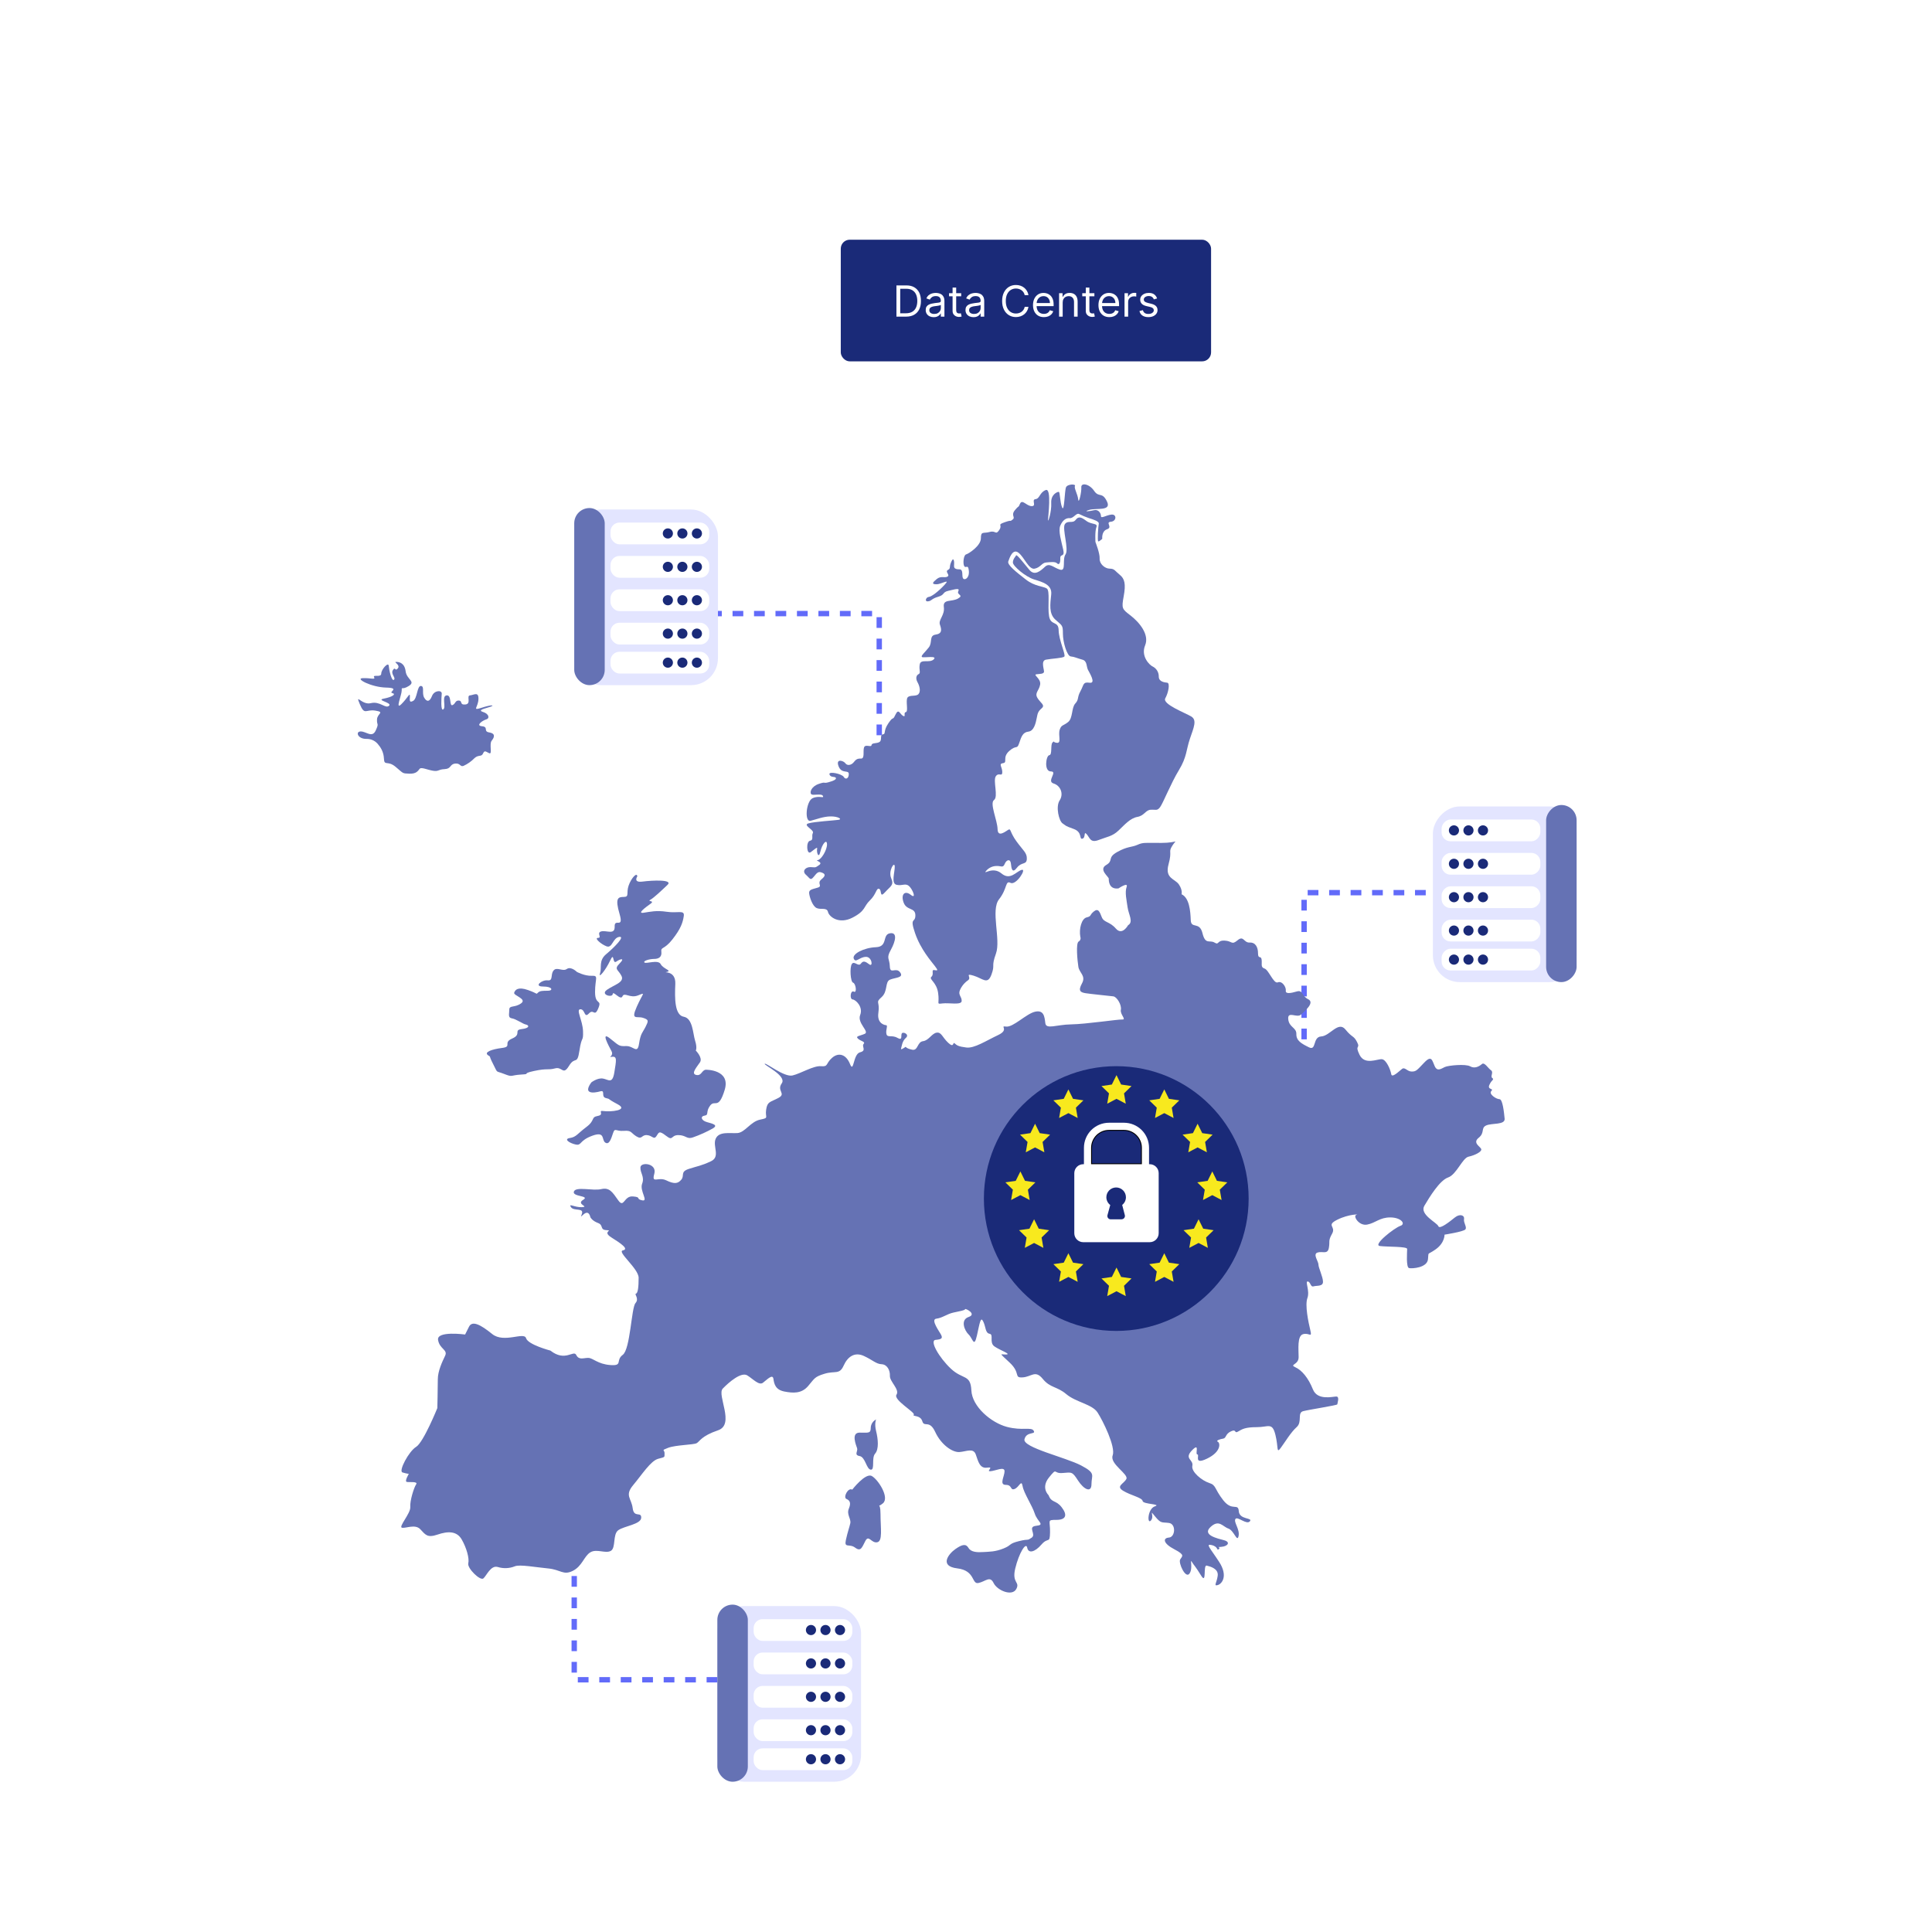 <svg width="1080" height="1080" viewBox="0 0 1080 1080" fill="none" xmlns="http://www.w3.org/2000/svg">
<rect width="1080" height="1080" fill="white"/>
<path d="M397.5 343H491.5V423.5" stroke="#626BF9" stroke-width="3" stroke-dasharray="6 6"/>
<path d="M729 593V499H809.5" stroke="#626BF9" stroke-width="3" stroke-dasharray="6 6"/>
<path d="M321 845V939H401.5" stroke="#626BF9" stroke-width="3" stroke-dasharray="6 6"/>
<path d="M612.36 303C612.36 303 611.99 297 612.9 294.65C613.81 292.3 610.18 293.37 607.27 291.19C604.36 289.01 602.91 288.47 601.27 290.65C599.63 292.83 596.91 290.65 595.27 293.01C593.63 295.37 597.63 307.01 595.64 309.9C593.65 312.79 596.18 319.53 592.55 318.44C588.92 317.35 586.74 314.44 584.19 316.8C581.64 319.16 578.38 322.07 575.48 318.62C572.58 315.17 568.39 309.72 568.03 310.45C567.67 311.18 566.21 312.45 566.21 314.45C566.21 316.45 573.3 322.45 578.02 323.9C582.74 325.35 588.19 326.8 587.64 332.25C587.09 337.7 586.2 343 590 346.42C593.8 349.84 594.17 349.32 594.17 354.23C594.17 359.14 596.53 366.76 598.53 366.94C600.53 367.12 602.35 368.03 605.07 368.76C607.79 369.49 607.25 372.57 608.16 374.39C609.07 376.21 612.88 382.2 609.07 381.65C605.26 381.1 605.98 382.74 603.98 386.38C601.98 390.02 603.25 390.92 601.08 393.28C598.91 395.64 599.8 401.45 597.08 403.63C594.36 405.81 593.27 405.08 592.36 407.99C591.45 410.9 593.45 415.44 590.9 415.25C588.35 415.06 589.63 413.8 588.36 415.07C587.09 416.34 588.36 421.97 586.55 422.16C584.74 422.35 583.46 431.24 587.45 431.24C591.44 431.24 584.91 436.69 588.91 437.96C589.849 438.234 590.71 438.725 591.424 439.394C592.139 440.062 592.686 440.889 593.021 441.808C593.357 442.727 593.472 443.711 593.357 444.683C593.243 445.654 592.901 446.585 592.36 447.4C590 451 592 459 594 460.3C596 461.6 595.09 461.57 600.18 463.38C605.27 465.19 603.08 469.38 605.08 468.83C607.08 468.28 605.63 464.29 607.44 466.29C609.25 468.29 609.44 471.38 614.16 469.56C618.88 467.74 621.79 467.56 625.24 464.29C628.69 461.02 631.78 457.39 635.78 456.66C639.78 455.93 640.32 452.85 643.22 452.66C646.12 452.47 646.85 453.39 648.49 451.21C650.13 449.03 654.49 437.95 659.02 430.5C663.55 423.05 663.02 419.24 665.2 412.88C667.38 406.52 669.2 402.53 665.93 400.53C662.66 398.53 649.58 393.63 651.4 390.36C653.22 387.09 654.12 381.83 652.49 381.64C650.86 381.45 647.76 381.1 647.76 378.19C647.78 377.021 647.466 375.87 646.855 374.873C646.244 373.876 645.361 373.073 644.31 372.56C642.68 371.84 637.59 366.93 640.13 360.76C642.67 354.59 636.68 347.68 631.96 344.05C627.24 340.42 626.88 340.23 628.15 333.33C629.42 326.43 628.69 323.52 625.97 321.33C623.25 319.14 623.06 317.88 620.34 317.88C617.62 317.88 614.53 315.16 614.71 312.25C614.89 309.34 612.36 303 612.36 303Z" fill="#6572B4"/>
<path d="M660.49 499.89C660.49 499.89 661.21 497.71 659.03 494.44C656.85 491.17 651.03 491.17 653.22 483.18C655.41 475.19 652.86 476.64 655.4 472.65C657.94 468.66 658.67 471.19 649.23 471.19C639.79 471.19 639.05 470.83 635.79 472.28C632.53 473.73 630.34 473.01 624.52 476.28C618.7 479.55 622.71 481 618.35 483.55C613.99 486.1 619.8 490.08 619.8 491.17C619.8 492.26 619.8 497.35 625.25 496.62C625.25 496.62 630.88 492.81 629.79 495.81C628.7 498.81 629.79 503.3 630.34 507.25C630.89 511.2 633.74 515.42 630.61 517.19C630.61 517.19 627.34 523.19 623.8 519.1C620.26 515.01 617.12 515.83 615.9 512.7C614.68 509.57 613.9 507.52 611.4 509.56C608.9 511.6 610.31 512.15 607.45 512.83C604.59 513.51 603.09 519.23 603.91 523.73C604.095 524.203 604.101 524.728 603.926 525.205C603.751 525.682 603.407 526.079 602.96 526.32C601.32 527.27 602.28 537.08 602.82 540.48C603.36 543.88 607.18 545.48 604.82 549.75C602.46 554.02 604.14 554.75 606.82 555.2C609.5 555.65 620.3 556.7 622.35 556.97C624.4 557.24 627.11 561.87 626.57 564.46C626.03 567.05 629.84 570.04 627.39 569.91C624.94 569.78 607.09 572.5 598.78 572.63C590.47 572.76 584.78 575.63 584.34 571.95C583.9 568.27 583.52 564.46 578.62 565.55C573.72 566.64 566.36 574.4 562.41 573.86C558.46 573.32 564.59 575.49 557.91 578.63C551.23 581.77 544.7 586.12 540.21 585.57C535.72 585.02 534.89 584.35 533.67 583.26C532.45 582.17 533.53 586.12 530.13 582.99C526.73 579.86 526.31 576.86 523.59 577.26C520.87 577.66 519.23 581.62 515.96 582.03C512.69 582.44 513.23 587.48 509.96 586.8C506.69 586.12 506.28 585.16 506.28 585.16C506.28 585.16 503.28 587.34 503.69 586.16C504.1 584.98 504.23 582.07 506.41 580.16C508.59 578.25 504.78 576.49 504.1 577.71C503.42 578.93 504.78 581.94 501.65 580.16C498.52 578.38 496.06 580.3 495.52 577.99C494.98 575.68 496.61 573.08 495.24 573.08C495.24 573.08 490.07 572.67 491.02 566.13C491.97 559.59 489.11 560.69 492.79 557.42C496.47 554.15 494.56 548.83 497.56 547.61C500.56 546.39 505.46 546.61 503.14 543.52C500.82 540.43 497.56 544.88 497.42 540.25C497.28 535.62 495.24 535.89 497.97 530.99C500.7 526.09 501.78 520.91 497.42 521.73C493.06 522.55 496.47 529.22 489.66 529.49C482.85 529.76 476.17 533.31 477.26 535.89C478.35 538.47 480.12 535.21 483.8 534.89C487.48 534.57 488.16 540.75 485.98 539.11C483.8 537.47 482.58 536.8 481.21 538.7C479.84 540.6 477.54 536.93 476.21 538.84C474.88 540.75 475.4 548.92 476.89 549.33C478.38 549.74 479.21 555.33 477.3 554.33C475.39 553.33 474.85 558.55 476.62 558.69C478.39 558.83 482.62 562.91 480.84 567.41C479.06 571.91 486.16 576.67 483.43 577.9C480.7 579.13 477.98 579.12 479.62 580.62C481.26 582.12 483.98 582.25 482.75 583.62C481.52 584.99 484.66 587.29 480.75 588.25C476.84 589.21 477.34 600.25 475.16 594.79C472.98 589.33 468.76 588.11 465.08 591.38C461.4 594.65 463.18 596.38 458.95 596.01C454.72 595.64 447.65 600.1 443.02 601.19C438.39 602.28 428.17 593.97 427.49 594.65C426.81 595.33 440 601.37 437 605.6C434 609.83 439.73 611.32 435.1 613.77C430.47 616.22 428.97 615.68 428.28 620.31C427.59 624.94 430.19 624.8 424.88 625.89C419.57 626.98 416.43 633.11 412.21 633.39C407.99 633.67 401.99 632.3 400.09 636.52C398.19 640.74 402.95 646.6 397.36 649.19C391.77 651.78 390.14 651.78 385.1 653.41C380.06 655.04 382.79 657.09 380.88 659.41C378.97 661.73 376.93 662 372.43 659.82C367.93 657.64 364.12 662 365.76 656.14C367.4 650.28 358.13 649.33 358 652.6C357.87 655.87 360.45 657.78 358.95 661.73C357.45 665.68 362.76 671.81 358.95 670.99C355.14 670.17 358.81 669.22 353.77 668.81C348.73 668.4 348.87 675.62 345.6 670.99C342.33 666.36 340.7 663.64 336.06 664.73C331.42 665.82 321.9 663.09 320.81 666.09C319.72 669.09 330.07 668.27 325.98 670.72C321.89 673.17 329.53 674.53 325.44 674.81C321.35 675.09 317.54 672.35 319.17 674.81C320.8 677.27 326.8 674.81 325.17 678.89C323.54 682.97 328.44 673.72 330.07 680.53C330.07 680.53 331.02 682.44 334.29 683.66C337.56 684.88 335.11 687.48 339.06 687.66C343.01 687.84 336.34 688.34 341.79 691.75C347.24 695.16 351.73 698.29 348.19 698.97C344.65 699.65 357 709.12 357 714.3C357 719.48 356.59 722.88 355.5 723.15C354.41 723.42 357.5 725.88 355.22 728.47C352.94 731.06 352.36 754.21 348.14 757.35C343.92 760.49 348.41 763.61 341.19 763.07C333.97 762.53 331.52 759.07 328.8 759.07C326.08 759.07 323.62 760.43 322.12 757.43C320.62 754.43 315.99 761.52 307.68 754.98C307.68 754.98 295.15 751.71 294.06 748.03C292.97 744.35 281.67 751.03 275.13 745.72C268.59 740.41 263.96 738.09 262.19 741.63L260 746C260 746 244.06 743.82 244.88 749C245.7 754.18 250.46 754.45 248.83 757.85C247.2 761.25 244.74 766.43 244.74 771.06C244.74 775.69 244.47 787.14 244.47 787.14C244.47 787.14 236.7 806.34 232.62 808.8C228.54 811.26 222.62 822.42 224.99 823.1C226.147 823.464 227.331 823.738 228.53 823.92C228.53 823.92 225.94 828.14 227.44 828.41C228.94 828.68 233.84 828 232.62 829.77C231.4 831.54 229.08 838.9 229.35 842.44C229.62 845.98 222.54 853.61 224.72 854.02C226.9 854.43 232.07 851.84 234.93 854.84C237.79 857.84 238.75 859.84 244.6 857.84C250.45 855.84 255.37 855.84 258.09 860.56C260.81 865.28 262.45 871.18 261.77 873.91C261.09 876.64 268.44 883.85 270.21 882.35C271.98 880.85 274.3 874.86 278.21 875.95C281.383 876.94 284.802 876.795 287.88 875.54C290.61 874.45 299.32 876.09 306.41 876.77C313.5 877.45 314.85 880.77 320.17 878.13C325.49 875.49 326.43 869.96 329.97 867.78C333.51 865.6 338.42 868.6 341.42 866.96C344.42 865.32 342.37 857.7 345.64 855.38C348.91 853.06 358.31 852.11 358.44 848.44C358.57 844.77 354.36 848.71 353.68 843.12C353 837.53 349.04 836.04 353.95 830.18C358.86 824.32 363.76 816.56 367.95 815.47C372.14 814.38 371.35 814.65 371.49 812.47C371.63 810.29 369.18 810.98 373.49 809.34C377.8 807.7 387.66 807.71 389.43 806.75C391.2 805.79 391.88 802.8 401.43 799.53C410.98 796.26 400.61 779.78 404.02 776.24C407.43 772.7 414.37 766.7 417.78 768.88C421.19 771.06 424.31 774.61 426.49 772.97C428.67 771.33 431.94 767.79 432.35 770.79C432.76 773.79 433.58 776.92 438.48 777.87C443.38 778.82 448.02 779.1 451.69 774.87C455.36 770.64 455.1 769.69 460.96 767.92C466.82 766.15 469.27 768.6 471.58 763.43C473.89 758.26 477.85 755.66 482.89 757.98C487.93 760.3 489.7 762.47 492.83 762.61C495.96 762.75 497.6 766.01 497.46 769.15C497.32 772.29 503.05 776.77 501.14 779.64C499.23 782.51 511.77 789.58 510.81 790.81C509.85 792.04 514.49 790.81 515.58 794.48C516.67 798.15 519.53 793.39 522.8 800.48C526.07 807.57 532.4 812 536.35 811.7C540.3 811.4 544.11 809.25 545.47 813.06C546.83 816.87 547.65 821.06 551.87 820.42C556.09 819.78 550.87 822.59 553.65 822.42C556.43 822.25 561.55 819.56 561.55 822.42C561.55 825.28 558.41 830.05 562.23 830.05C566.05 830.05 564.54 833.32 567.13 832.36C569.72 831.4 570.95 826.78 571.63 830.73C572.31 834.68 576.94 841.49 578.44 846.12C579.94 850.75 584.44 852.39 579.25 852.93C574.06 853.47 579.53 857.7 576.67 859.61C573.81 861.52 575.58 860.01 569.58 861.51C563.58 863.01 565.77 863.69 561 865.6C556.23 867.51 553.24 867.37 549.83 867.6C546.42 867.83 542.83 867.74 541.39 865.29C539.95 862.84 537.84 863.29 534.03 865.97C530.22 868.65 524.9 875.5 535.12 876.73C545.34 877.96 543.02 885.73 546.97 884.9C550.92 884.07 553.37 880.68 555.42 884.9C557.47 889.12 565.77 892.53 568.08 888.31C570.39 884.09 565.5 885.18 567.54 876.73C569.58 868.28 573.54 861.73 574.21 865.15C574.88 868.57 578.44 867.74 582.21 863.38C585.98 859.02 586.84 863.24 586.98 856.57C587.12 849.9 585.07 849.62 590.52 849.62C595.97 849.62 596.79 846.9 593.52 842.62C590.25 838.34 587.8 840.31 586.16 835.81C586.16 835.81 581.67 831.73 586.43 825.87C591.19 820.01 588.61 823.87 593.93 823.42C599.25 822.97 599.38 822.6 602.64 827.64C605.9 832.68 610.14 834.72 610.14 829.64C610.14 824.56 612.86 823.64 604.28 819.16C595.7 814.68 571.59 809.16 572.68 804.58C573.77 800 579.21 802.13 577.85 799.81C576.49 797.49 571.59 799.95 562.85 797.63C554.11 795.31 543.43 786.36 543 777.23C542.57 768.1 538.23 771.38 531.56 765.11C524.89 758.84 519.45 749.31 523 749C526.55 748.69 526.95 748 526.13 746.27C525.31 744.54 520 737.55 523.4 737.15C526.8 736.75 529.26 734.56 532.94 733.74C536.62 732.92 539.48 732.51 539.48 731.83C539.48 731.15 546.29 734.56 541.48 736.19C536.67 737.82 539.17 743.82 541.48 746C543.79 748.18 544.48 753.76 546.11 746.54C547.74 739.32 548.16 735.65 549.66 738.78C551.16 741.91 550.74 745.18 553.2 745.59C555.66 746 552.79 750.49 555.92 752.67C559.05 754.85 565.59 757.03 562.46 757.17C559.33 757.31 557.96 755.67 564.37 761.66C570.78 767.65 566.55 770.25 571.59 769.97C576.63 769.69 578.67 765.61 582.89 770.79C587.11 775.97 590.79 774.88 596.11 779.37C601.43 783.86 610.55 784.96 613.54 789.59C616.53 794.22 623.76 808.8 621.99 813.59C620.22 818.38 631.11 824.08 629.62 826.81C628.13 829.54 623.62 830.76 627.84 833.35C632.06 835.94 638.47 837.16 638.74 839.07C639.01 840.98 649.64 840.7 645.55 842.07C641.46 843.44 641.19 852.43 643.37 849.97C645.55 847.51 642.01 843.16 645.55 847.52C649.09 851.88 649.37 850.79 653.45 851.34C657.53 851.89 657 859.24 653.45 859.51C649.9 859.78 650.18 862.78 656.45 866.05C662.72 869.32 660.81 869.86 659.72 871.77C658.63 873.68 662.72 882.67 664.9 879.67C667.08 876.67 664.9 870.95 666.26 873.13C667.62 875.31 668.17 875.45 671.44 880.76C674.71 886.07 672.39 874.63 674.57 875.18C676.75 875.73 681.24 876.95 680.7 880.9C680.16 884.85 678.25 886.75 680.7 886.07C683.15 885.39 686.56 880.9 681.52 873.13C676.48 865.36 673.61 862.78 677.43 863.73C681.25 864.68 680.02 867.14 681.38 865.91C682.74 864.68 679.06 864.96 682.74 864.69C686.42 864.42 688 862 684.28 861C680.56 860 671.88 858.14 676.65 853.64C681.42 849.14 683.46 853.37 686.65 854.46C689.84 855.55 691.55 862.46 692.37 858.68C693.19 854.9 689.51 850.92 690.6 849.15C691.69 847.38 696.86 852.6 698.68 850.42C700.5 848.24 692.87 849.69 692.5 844.79C692.13 839.89 688.87 845.15 683.78 838.61C678.69 832.07 679.97 830.26 675.97 828.99C671.97 827.72 665.8 822.81 666.53 819.36C667.26 815.91 661.72 815.5 666.35 810.73C670.98 805.96 667.85 813.05 669.35 813.05C670.85 813.05 666.89 819.18 674.79 815.36C682.69 811.54 682.15 806.65 680.79 805.97C679.43 805.29 682.01 804.47 683.79 804.19C685.57 803.91 684.88 801.61 688.15 800.11C691.42 798.61 689.79 801.61 692.1 800.24C694.41 798.87 696.1 797.79 702.59 797.79C709.08 797.79 711.17 794.93 712.95 802.02C714.73 809.11 713.4 812.82 715.95 809.37C718.5 805.92 721.58 800.65 724.85 797.75C728.12 794.85 725.03 789.75 728.48 788.85C731.93 787.95 747.56 785.58 747.56 785.03C747.56 784.48 749.01 780.67 747.01 780.67C745.01 780.67 736.48 783.04 733.93 776.67C731.38 770.3 727.76 765.95 724.13 764.32C720.5 762.69 725.94 763.05 725.94 758.69C725.94 754.33 725.03 746.69 728.48 745.79C731.93 744.89 733.57 748.15 732.48 743.61C731.39 739.07 729.39 729.61 730.85 725.61C732.31 721.61 729.39 716.17 731.03 716.35C732.67 716.53 732.48 719.62 734.3 719.07C736.12 718.52 739.56 719.26 739.56 716.53C739.56 713.8 737.02 708.72 737.02 706.9C737.02 705.08 733.75 701.09 736.48 700.18C739.21 699.27 742.11 701.46 742.83 697.64C743.55 693.82 742.29 693.83 744.65 689.64C747.01 685.45 741.02 685.1 747.56 681.83C754.1 678.56 760.45 678.74 758.27 679.11C756.09 679.48 759.54 685.46 764.27 684.55C769 683.64 771.18 680.55 777.17 680.55C783.16 680.55 786.07 684.18 782.8 685.27C779.53 686.36 767.18 695.99 771.36 696.53C775.54 697.07 786.61 696.71 786.61 698.17C786.61 699.63 785.89 708.52 787.7 708.88C789.51 709.24 797.7 708.7 798.24 703.98C798.78 699.26 797.51 701.98 802.6 698.35C807.69 694.72 807.5 690.18 807.5 690.18C807.5 690.18 818.04 688.54 819.13 687.27C820.22 686 818.04 683.64 818.4 681.46C818.76 679.28 816.04 678.37 813.31 680.55C810.58 682.73 804.78 687.45 804.05 685.45C803.32 683.45 793.33 678.91 796.24 674.01C799.15 669.11 804.78 659.84 809.5 658.21C814.22 656.58 817.5 647.31 820.94 646.58C824.38 645.85 828.39 643.86 828.03 642.41C827.67 640.96 822.94 638.96 826.57 636.05C830.2 633.14 827.66 630.6 830.75 629.15C833.84 627.7 841.47 628.97 841.1 625.33C840.73 621.69 840.01 614.44 838.2 614.44C836.39 614.44 832.02 611.53 833.66 609.9C835.3 608.27 831.29 609.35 832.57 606.45C833.85 603.55 835.47 603.54 834.2 602.63C832.93 601.72 835.11 599.36 833.47 598.27C831.83 597.18 829.84 593.55 828.39 594.82C826.94 596.09 824.39 597.55 821.85 596.09C819.31 594.63 809.68 595.55 807.68 596.46C805.68 597.37 803.51 599.18 802.05 596.09C800.59 593 800.42 589.55 796.24 593.91C792.06 598.27 791.7 599 789.16 599C786.62 599 785.34 596.27 783.71 597.55C782.08 598.83 778.08 602.81 777.71 600.45C777.34 598.09 774.98 592.28 772.44 592.1C769.9 591.92 762.9 595.55 760 589.65C757.1 583.75 760.63 586.47 758.63 582.56C756.63 578.65 756.09 580.38 752.1 575.48C748.11 570.58 743.47 579.11 738.56 579.38C733.65 579.65 736.02 587.56 731.75 585.47C727.48 583.38 724.58 581.74 724.67 578.02C724.76 574.3 720.58 574.39 720.13 569.67C719.68 564.95 725.03 569.21 727.21 567.21C729.39 565.21 735.11 560.49 731.3 558.59C727.49 556.69 728.39 553.23 724.94 554.23C721.49 555.23 718.5 555.77 718.77 553.77C719.04 551.77 716.68 548.14 714.32 549.14C711.96 550.14 709.23 542.14 706.87 541.42C704.51 540.7 705.6 538.7 705.24 536.34C704.88 533.98 703.24 536.34 703.24 532.89C703.24 529.44 701.79 526.71 698.52 526.89C695.25 527.07 695.25 522.72 691.8 525.62C688.35 528.52 688.89 525.99 684.53 525.8C680.17 525.61 681.63 528.53 678.9 526.89C676.17 525.25 673.82 528.35 672.18 521.63C670.54 514.91 665.82 519.45 665.64 514.36C665.46 509.27 664.85 501.89 660.49 499.89Z" fill="#6572B4"/>
<path d="M616.17 301.19C616.17 301.19 615.63 296.93 618.89 295.84C622.15 294.75 617.71 291.93 620.98 291.66C624.25 291.39 624.34 287.3 621.26 287.66C618.18 288.02 615.44 290.11 615.44 288.48C615.44 286.85 613.99 284.57 611.54 285.21C609.09 285.85 605.09 286.21 608.91 285.03C612.73 283.85 621.53 285.94 618.8 280.31C616.07 274.68 614.35 278.4 611.63 274.4C608.91 270.4 604.27 269.68 604.46 272.4C604.65 275.12 603 282.11 602.73 279.21C602.46 276.31 600.28 272.85 600.91 271.67C601.54 270.49 596.74 270.49 595.91 272.4C595.08 274.31 595 286.65 593.73 283.66C592.46 280.67 592.64 274.94 591.82 274.94C591 274.94 587.37 276.39 587.64 281.2C587.91 286.01 585.83 292.37 585.83 290.74C585.83 289.11 588.01 272.58 584.56 273.94C581.11 275.3 581.29 278.75 578.84 279.03C576.39 279.31 579.65 282.93 576.75 282.93C573.85 282.93 571.48 278.84 570.21 281.57C568.94 284.3 570.21 281.84 567.48 285.02C564.75 288.2 567.94 289.02 566.03 290.47C564.12 291.92 566.3 290.29 561.67 291.92C557.04 293.55 560.67 293.19 558.58 296.28C556.49 299.37 556.77 296.37 553.23 297.37C549.69 298.37 548.32 296.73 548.32 300.91C548.32 305.09 541.51 309.54 540.06 309.91C538.61 310.28 538.15 315.18 539.06 316.54C539.97 317.9 541.24 315.09 541.6 319.17C541.96 323.25 539.15 324.62 538.33 323.26C537.51 321.9 538.7 318.26 536.33 318.26C533.96 318.26 533.15 317.62 533.33 315.99C533.51 314.36 533.24 310.81 531.79 313.99C530.34 317.17 531.69 317.62 529.88 318.62C528.07 319.62 531.33 321.43 529.61 322.34C527.89 323.25 526.06 321.71 523.61 323.71C521.16 325.71 520.71 326.61 523.52 326.61C526.33 326.61 531.6 323.07 527.97 326.97C524.34 330.87 520.62 333.6 519.16 333.69C517.7 333.78 516.62 336.42 518.8 336.15C520.98 335.88 520.43 334.78 524.43 333.6C528.43 332.42 526.52 331.06 530.24 330.24C533.96 329.42 536.69 328.43 535.69 330.52C534.69 332.61 539.05 332.6 535.51 334.6C531.97 336.6 526.97 334.69 527.61 339.32C528.25 343.95 524.43 346.41 525.43 349.22C526.43 352.03 526.7 354.22 522.98 354.76C519.26 355.3 521.34 359.12 519.25 361.85C517.16 364.58 514.44 366.75 515.44 367.3C516.44 367.85 524.25 366.3 521.98 368.57C519.71 370.84 514.8 368.2 514.17 371.29C513.54 374.38 514.89 376.19 513.53 376.83C512.17 377.47 511.72 379.28 512.9 381.37C514.08 383.46 514.8 386.46 513.44 388C512.08 389.54 508.36 388.27 507.27 390C506.18 391.73 507.9 397.81 506.36 398.08C504.82 398.35 506.63 401.17 504.81 400.17C502.99 399.17 502.36 395.72 500.55 399.53C498.74 403.34 499.73 399.72 496.64 404.26C493.55 408.8 495.37 410.26 493.55 410.52C491.73 410.78 493.19 413.61 491.74 414.7C490.29 415.79 487.38 415.06 487.2 416.52C487.02 417.98 483.75 415.79 483.02 417.79C482.29 419.79 483.56 424.14 481.29 424.05C479.02 423.96 478.39 424.69 477.12 426.23C475.85 427.77 473.57 428.14 472.58 426.69C471.59 425.24 467.04 423.78 468.76 428.32C470.48 432.86 474.48 430.14 474.48 432.68C474.48 435.22 472.67 436.04 471.67 434.31C470.67 432.58 463.13 430.95 463.67 432.86C464.21 434.77 466.67 433.95 467.21 434.77C467.75 435.59 466.12 436.49 463.03 437.31C459.94 438.13 461.85 436.77 457.67 438.22C453.49 439.67 452.5 442.94 453.49 443.94C454.48 444.94 459.22 443.31 460.03 444.94C460.84 446.57 457.85 444.49 454.22 446.21C450.59 447.93 449.59 459.74 453.13 458.83C456.67 457.92 460.13 456.47 464.21 456.38C468.29 456.29 471.11 457.93 468.75 458.29C466.39 458.65 455.13 459.29 451.86 460.29C448.59 461.29 455.31 463.92 454.4 465.65C453.49 467.38 455.04 469.55 452.77 470C450.5 470.45 450.86 478.09 453.22 476.36C455.58 474.63 457.13 473 456.76 474.64C456.39 476.28 457.58 480.45 458.58 476.09C459.58 471.73 462.21 468.73 462.3 471.91C462.39 475.09 459.12 480.54 457.13 480.81C455.14 481.08 460.4 481.81 457.94 483.54C455.48 485.27 456.04 484.81 453.13 484.72C450.22 484.63 448.23 486.99 450.5 488.98C452.77 490.97 452.95 492.53 454.86 490.16C456.77 487.79 457.4 487.08 459.22 487.71C461.04 488.34 462.03 489.26 459.22 491.53C456.41 493.8 460.03 495.25 457.22 496.16C454.41 497.07 452.13 497.16 452.31 499.25C452.49 501.34 454.13 506.51 456.49 507.6C458.85 508.69 462.21 507.06 462.85 509.78C463.49 512.5 469.02 516.86 476.56 512.96C484.1 509.06 482.65 506.78 486.28 503.33C489.91 499.88 489.82 496.25 491.45 496.88C493.08 497.51 491.55 502.33 494.72 498.79C497.89 495.25 499.9 494.89 498.17 490.89C496.44 486.89 500.08 481.17 500.17 484.35C500.26 487.53 497.99 493.89 501.17 494.61C504.35 495.33 505.98 493.61 507.98 495.16C509.98 496.71 512.61 502.97 509.16 500.24C505.71 497.51 503.44 500.06 505.16 504.6C506.88 509.14 511.7 507.15 511.7 511.69C511.7 516.23 508.34 512.32 511.51 521.59C514.68 530.86 520.69 537.48 522.59 540.02C524.49 542.56 524.32 542.65 522.32 542.29C520.32 541.93 522.32 544.56 520.69 546.01C519.06 547.46 523.5 548.83 524.41 555.01C525.32 561.19 523.14 561.37 526.86 560.92C530.58 560.47 537.49 562.01 537.58 559.56C537.67 557.11 535.49 556.2 536.58 553.56C537.55 551.277 539.158 549.323 541.21 547.93C543.3 546.3 539.03 543.85 544.21 545.39C549.39 546.93 552.02 550.75 554.21 544.84C556.4 538.93 553.93 540.84 556.75 533.04C559.57 525.24 553.66 508.79 558.47 502.71C563.28 496.63 561.83 491.99 564.92 493.53C568.01 495.07 574.18 485.36 571.1 486.27C568.02 487.18 564.74 492.35 559.84 488.27C554.94 484.19 549.76 488.99 551.03 487.09C551.756 486.146 552.691 485.384 553.762 484.864C554.833 484.343 556.01 484.078 557.2 484.09C559.65 484 560.65 485.36 561.65 482.91C562.65 480.46 564.83 480 565.1 482.73C565.37 485.46 565.83 488.54 568.46 485.09C571.09 481.64 573.82 483.64 574 480.19C574.18 476.74 572 475.55 568.19 470.29C564.38 465.03 565.19 462.93 563.65 463.84C562.11 464.75 557.75 468.38 557.65 463.48C557.55 458.58 553.11 449.04 555.65 447.22C558.19 445.4 555.01 436.41 556.65 433.96C558.29 431.51 560.28 434.51 560.28 431.6C560.28 428.69 558.01 426.97 560.73 426.6C563.45 426.23 560.1 423.42 564.19 419.78C568.28 416.14 568.45 419.24 569.72 415.43C570.99 411.62 571.81 409.34 574.9 408.98C577.99 408.62 578.99 404.26 579.53 401.44C580.07 398.62 580.26 397.72 582.35 395.9C584.44 394.08 581.53 392.9 579.9 390.09C578.27 387.28 580.8 386.18 581.44 382.73C582.08 379.28 577.17 377.19 579.44 376.92C581.71 376.65 582.98 376.74 583.53 375.83C584.08 374.92 581.44 369.38 584.71 368.75C587.98 368.12 594.06 367.93 594.97 367.02C595.88 366.11 591.88 357.76 591.79 352.31C591.7 346.86 587.34 349.95 586.43 344.41C585.52 338.87 587.07 330.24 585.16 328.97C583.25 327.7 578.44 327.88 573.36 323.89C568.28 319.9 562.91 315.8 563.64 313.81C564.37 311.82 566.09 306.45 569.36 308.99C572.63 311.53 575.08 318.53 578.36 317.89C581.64 317.25 582.36 314.62 584.72 314.44C587.08 314.26 589.8 313.81 590.89 314.9C591.98 315.99 592.8 314.9 592.71 312.08C592.62 309.26 595.34 311.81 594.35 307.27C593.36 302.73 591.44 296.82 592.71 293.83C593.98 290.84 595.89 289.47 597.98 289.65C600.07 289.83 601.61 286.65 603.15 287.29C604.88 288.173 606.672 288.932 608.51 289.56C611.42 290.47 614.51 291.47 614.23 292.74C613.95 294.01 613.32 302.55 613.96 302.64C614.6 302.73 616.17 301.19 616.17 301.19Z" fill="#6572B4"/>
<path d="M356.26 489.9C356.26 489.9 353.72 493.53 359.17 492.81C364.62 492.09 376.42 491.54 373.17 494.62C369.92 497.7 365.54 501.89 363.54 502.98C361.54 504.07 366.26 503.34 363.72 505.16C361.18 506.98 355.91 510.79 359.72 510.24C363.53 509.69 366.8 508.79 372.79 509.7C378.78 510.61 382.79 508.43 382.24 512.06C381.69 515.69 380.6 519.14 375.88 525.14C371.16 531.14 369.34 529.14 369.7 532.04C370.06 534.94 368.25 536.04 365.7 536.04C363.15 536.04 359.34 537.12 360.25 538.04C361.16 538.96 367.88 536.23 369.33 538.95C370.78 541.67 375.87 542.58 372.78 543.31C369.69 544.04 377.87 541.86 377.5 550.03C377.13 558.2 377.14 567.47 382.23 568.37C387.32 569.27 387.31 577.82 388.58 581.81C389.85 585.8 388.95 587.26 388.95 587.26C388.95 587.26 392.95 591.26 391.31 593.8C389.67 596.34 386.04 600.16 389.13 600.89C392.22 601.62 392.22 598.16 394.58 597.98C394.58 597.98 408.58 597.8 405.11 609.24C401.64 620.68 399.67 614.5 397 618C394.33 621.5 396.45 623.27 393.91 623.63C391.37 623.99 391.91 626.35 395.18 627.26C398.45 628.17 401.54 628.9 398.63 630.71C395.034 632.735 391.266 634.438 387.37 635.8C383.92 637.07 383.56 634.53 379.2 634.53C374.84 634.53 376.47 638.16 372.3 634.89C368.13 631.62 368.3 633.25 366.85 635.25C365.4 637.25 364.67 634.71 361.58 634.53C358.49 634.35 359.04 637.25 355.77 635.25C352.5 633.25 353.23 631.8 348.69 632.16C344.15 632.52 343.78 630.16 342.69 633.44C341.6 636.72 340.51 640.16 338.33 638.7C336.15 637.24 338.51 632.16 331.07 634.89C323.63 637.62 325.26 640.52 321.81 639.79C318.36 639.06 314.9 636.71 318.54 636.16C322.18 635.61 322.71 633.8 327.8 629.99C332.89 626.18 330.16 624.54 334.16 623.81C338.16 623.08 333.79 620.54 337.43 621.09C341.07 621.64 351.77 620.72 345.24 617.27C338.71 613.82 341.6 614.55 338.7 613.82C335.8 613.09 338.51 609.46 335.79 610.01C335.79 610.01 324.53 613.46 330.52 605.1C330.52 605.1 333.97 602.38 337.06 602.92C340.15 603.46 342.33 606.19 343.42 599.47C344.51 592.75 345.05 590.39 342.15 590.75C339.25 591.11 343.42 590.57 341.78 587.49C340.14 584.41 335.78 576.41 340.88 580.4C345.98 584.39 345.78 584.94 349.96 584.76C354.14 584.58 356.31 589.48 357.22 583.49C358.13 577.5 359.22 577.31 360.85 574.04C362.48 570.77 362.85 570.04 359.4 568.96C355.95 567.88 352.5 570.59 355.95 562.78C359.4 554.97 361.22 554.61 356.68 556.43C352.14 558.25 349.05 554.43 347.96 556.97C346.87 559.51 342.69 553.52 342.51 555.7C342.33 557.88 335.43 556.06 339.24 553.34C343.05 550.62 349.24 549.16 347.41 545.53C345.58 541.9 343.06 541.9 346.32 538.63C349.58 535.36 346.87 535.9 344.51 537.54C342.15 539.18 343.6 531.54 341.06 536.99C338.52 542.44 334.34 547.35 335.43 544.08C336.52 540.81 334.52 536.99 338.88 533.36C343.24 529.73 349.78 523.19 346.14 523.73C342.5 524.27 342.33 530.27 339.06 529C335.79 527.73 331.98 524.28 334.34 524.28C336.7 524.28 333.25 521.37 336.15 520.65C339.05 519.93 343.78 522.83 343.6 517.92C343.42 513.01 348.87 519.56 346.32 510.84C343.77 502.12 345.42 501.39 348.69 501.39C351.96 501.39 349.96 499.22 351.41 495.04C352.86 490.86 356.08 487.36 356.26 489.9Z" fill="#6572B4"/>
<path d="M322.48 543.3C322.48 543.3 319.21 540.03 316.85 541.67C314.49 543.31 311.22 540.21 309.4 542.57C307.58 544.93 309.4 548.39 306.14 548.02C302.88 547.65 298.14 551.47 303.59 551.47C309.04 551.47 309.22 553.83 306.32 553.83C303.42 553.83 301.78 553.83 300.69 554.92C299.6 556.01 300.87 555.47 295.24 553.47C289.61 551.47 287.97 553.29 287.43 554.92C286.89 556.55 294.87 558.38 291.24 560.92C287.61 563.46 284.7 561.83 284.7 564.37C284.7 566.91 283.8 568.91 286.16 569.27C288.52 569.63 292.16 572.36 293.97 572.72C295.78 573.08 296.33 574.72 291.61 575.27C286.89 575.82 291.79 578.17 286.34 580.53C280.89 582.89 286.52 585.07 280.71 585.8C274.9 586.53 270.54 588.16 272.71 589.8C274.88 591.44 272.71 589.07 275.61 594.7C278.51 600.33 276.7 598.33 281.79 600.33C286.88 602.33 285.06 601.06 291.23 600.69C297.4 600.32 290.87 600.33 298.5 598.69C306.13 597.05 306.13 598.32 310.3 597.23C314.47 596.14 314.66 601.41 318.11 595.78C321.56 590.15 322.65 595.78 323.92 587.24C325.19 578.7 326.1 582.7 325.92 576.53C325.74 570.36 321.75 564.18 324.47 564.18C327.19 564.18 326.47 569.44 329.19 566.54C331.91 563.64 332.28 568.9 334.46 563.63C336.64 558.36 332.64 562.18 332.64 554.55C332.64 546.92 334.82 545.29 330.83 545.47C326.84 545.65 322.48 543.3 322.48 543.3Z" fill="#6572B4"/>
<path d="M489.76 793.49C489.76 793.49 488.67 795.67 489.76 800.03C490.85 804.39 491.39 810.11 489.21 812.56C487.03 815.01 489.21 821.82 486.76 821.56C484.31 821.3 483.76 814.48 480.5 813.93C477.24 813.38 479.68 811.21 479.13 809.57C478.58 807.93 475.59 800.85 480.5 800.85C485.41 800.85 486.76 801.4 486.76 798.13C486.79 797.157 487.086 796.21 487.615 795.393C488.143 794.575 488.885 793.917 489.76 793.49Z" fill="#6572B4"/>
<path d="M476.41 832.72C476.41 832.72 483.77 823.18 487.31 825.09C490.85 827 497.39 837.09 493.57 840.35C489.75 843.61 492.21 838.44 492.21 846.35C492.21 854.26 493.57 861.61 490.3 862.15C487.03 862.69 485.67 857.79 483.77 861.34C481.87 864.89 481.31 867.6 478.04 865.15C474.77 862.7 471.78 865.7 472.87 860.79C473.96 855.88 474.77 853.98 475.32 851.53C475.87 849.08 473.14 846.62 474.5 843.36C475.86 840.1 475.05 838.72 473.14 837.91C471.23 837.1 474 831.36 476.41 832.72Z" fill="#6572B4"/>
<path d="M211.663 416.5C210.897 415.39 209.863 414.492 208.657 413.888C207.45 413.285 206.111 412.997 204.763 413.05C199.863 413.05 198.583 408.88 201.673 408.88C204.763 408.88 208.033 412.69 210.033 408.33C212.033 403.97 210.573 405.61 210.753 402.16C210.933 398.71 215.293 398.16 209.853 397.25C204.413 396.34 203.853 400.16 201.133 393.62C198.413 387.08 202.223 394.35 207.303 393.07C212.383 391.79 215.483 396.34 217.473 394.53C219.463 392.72 209.853 391.44 214.573 390.53C219.293 389.62 221.653 387.99 219.293 387.44C216.933 386.89 224.013 384.54 215.843 384.36C207.673 384.18 198.223 379.27 202.763 379.09C207.303 378.91 210.033 380.18 209.123 378.54C208.213 376.9 213.123 378.91 213.123 376.54C213.123 374.17 217.123 369.82 217.303 372.18C217.483 374.54 218.943 381.08 220.213 379.99C221.483 378.9 218.213 376.72 219.663 374.54C221.113 372.36 220.753 375.63 222.393 373.63C224.033 371.63 219.663 370 221.483 370C223.303 370 226.203 370.72 226.753 375.27C227.303 379.82 232.563 380.9 228.563 383.44C224.563 385.98 224.563 383.44 224.563 385.98C224.563 388.52 220.743 397.24 224.383 393.61C228.023 389.98 229.133 386.89 229.133 389.08C229.133 391.27 228.583 393.08 230.943 391.8C233.303 390.52 233.123 383.27 235.303 383.45C237.483 383.63 235.673 387.45 237.123 389.99C238.573 392.53 240.213 392.35 241.483 389.08C242.753 385.81 247.113 385.63 246.933 387.81C246.753 389.99 246.203 397.81 247.843 396.53C249.483 395.25 246.753 389.08 249.653 388.72C252.553 388.36 251.103 394.89 252.923 394.16C254.743 393.43 254.373 391.44 256.553 391.62C258.733 391.8 256.733 394.16 260.193 393.8C263.653 393.44 260.553 388.9 262.733 388.72C264.913 388.54 267.633 386.35 267.453 390.9C267.273 395.45 263.643 397.43 269.273 395.62C274.903 393.81 276.713 394.16 274.173 395.07C271.633 395.98 266.543 396.89 269.993 397.98C273.443 399.07 273.813 401.61 271.813 402.16C269.813 402.71 265.633 405.61 269.453 405.97C273.273 406.33 269.993 408.88 273.453 409.42C276.913 409.96 276.543 411.96 274.913 413.96C273.283 415.96 275.453 421.96 273.453 421.04C271.453 420.12 270.913 419.23 270.003 421.23C269.093 423.23 267.463 421.77 265.283 423.77C263.514 425.593 261.422 427.071 259.113 428.13C257.113 428.85 257.473 426.49 254.383 426.86C251.293 427.23 252.383 429.76 248.573 429.94C244.763 430.12 245.303 431.4 242.033 430.85C238.763 430.3 235.493 428.67 234.593 429.76C233.693 430.85 232.773 432.67 228.773 432.49C224.773 432.31 225.693 432.49 221.153 428.67C216.613 424.85 214.793 428.49 214.613 423.95C214.48 421.209 213.443 418.589 211.663 416.5Z" fill="#6572B4"/>
<rect x="401" y="897.812" width="80.336" height="98.189" rx="15" fill="#E3E5FF"/>
<rect x="421.287" y="905.115" width="55.18" height="12.172" rx="5" fill="white"/>
<rect x="421.287" y="923.779" width="55.18" height="12.172" rx="5" fill="white"/>
<rect x="421.287" y="942.443" width="55.18" height="12.172" rx="5" fill="white"/>
<rect x="421.287" y="961.107" width="55.18" height="12.172" rx="5" fill="white"/>
<rect x="421.287" y="977.336" width="55.18" height="12.172" rx="5" fill="white"/>
<circle cx="453.34" cy="929.865" r="2.84" fill="#1A2A78"/>
<circle cx="461.455" cy="929.865" r="2.84" fill="#1A2A78"/>
<circle cx="469.57" cy="929.865" r="2.84" fill="#1A2A78"/>
<circle cx="453.34" cy="911.201" r="2.84" fill="#1A2A78"/>
<circle cx="461.455" cy="911.201" r="2.84" fill="#1A2A78"/>
<circle cx="469.57" cy="911.201" r="2.84" fill="#1A2A78"/>
<circle cx="453.34" cy="948.529" r="2.84" fill="#1A2A78"/>
<circle cx="461.455" cy="948.529" r="2.84" fill="#1A2A78"/>
<circle cx="469.57" cy="948.529" r="2.84" fill="#1A2A78"/>
<circle cx="453.34" cy="967.193" r="2.84" fill="#1A2A78"/>
<circle cx="461.455" cy="967.193" r="2.84" fill="#1A2A78"/>
<circle cx="469.57" cy="967.193" r="2.84" fill="#1A2A78"/>
<circle cx="453.34" cy="983.422" r="2.84" fill="#1A2A78"/>
<circle cx="461.455" cy="983.422" r="2.84" fill="#1A2A78"/>
<circle cx="469.57" cy="983.422" r="2.84" fill="#1A2A78"/>
<rect x="401" y="897" width="17.041" height="99" rx="8.52" fill="#6572B4"/>
<rect x="321" y="284.812" width="80.336" height="98.189" rx="15" fill="#E3E5FF"/>
<rect x="341.287" y="292.115" width="55.18" height="12.172" rx="5" fill="white"/>
<rect x="341.287" y="310.779" width="55.18" height="12.172" rx="5" fill="white"/>
<rect x="341.287" y="329.443" width="55.18" height="12.172" rx="5" fill="white"/>
<rect x="341.287" y="348.107" width="55.18" height="12.172" rx="5" fill="white"/>
<rect x="341.287" y="364.336" width="55.18" height="12.172" rx="5" fill="white"/>
<circle cx="373.34" cy="316.865" r="2.84" fill="#1A2A78"/>
<circle cx="381.455" cy="316.865" r="2.84" fill="#1A2A78"/>
<circle cx="389.57" cy="316.865" r="2.84" fill="#1A2A78"/>
<circle cx="373.34" cy="298.201" r="2.84" fill="#1A2A78"/>
<circle cx="381.455" cy="298.201" r="2.84" fill="#1A2A78"/>
<circle cx="389.57" cy="298.201" r="2.84" fill="#1A2A78"/>
<circle cx="373.34" cy="335.529" r="2.84" fill="#1A2A78"/>
<circle cx="381.455" cy="335.529" r="2.84" fill="#1A2A78"/>
<circle cx="389.57" cy="335.529" r="2.84" fill="#1A2A78"/>
<circle cx="373.34" cy="354.193" r="2.84" fill="#1A2A78"/>
<circle cx="381.455" cy="354.193" r="2.84" fill="#1A2A78"/>
<circle cx="389.57" cy="354.193" r="2.84" fill="#1A2A78"/>
<circle cx="373.34" cy="370.422" r="2.84" fill="#1A2A78"/>
<circle cx="381.455" cy="370.422" r="2.84" fill="#1A2A78"/>
<circle cx="389.57" cy="370.422" r="2.84" fill="#1A2A78"/>
<rect x="321" y="284" width="17.041" height="99" rx="8.52" fill="#6572B4"/>
<rect width="80.336" height="98.189" rx="15" transform="matrix(-1 0 0 1 881.336 450.812)" fill="#E3E5FF"/>
<rect width="55.18" height="12.172" rx="5" transform="matrix(-1 0 0 1 861.049 458.115)" fill="white"/>
<rect width="55.18" height="12.172" rx="5" transform="matrix(-1 0 0 1 861.049 476.779)" fill="white"/>
<rect width="55.18" height="12.172" rx="5" transform="matrix(-1 0 0 1 861.049 495.443)" fill="white"/>
<rect width="55.18" height="12.172" rx="5" transform="matrix(-1 0 0 1 861.049 514.107)" fill="white"/>
<rect width="55.18" height="12.172" rx="5" transform="matrix(-1 0 0 1 861.049 530.336)" fill="white"/>
<circle r="2.84" transform="matrix(-1 0 0 1 828.996 482.865)" fill="#1A2A78"/>
<circle r="2.84" transform="matrix(-1 0 0 1 820.881 482.865)" fill="#1A2A78"/>
<circle r="2.84" transform="matrix(-1 0 0 1 812.766 482.865)" fill="#1A2A78"/>
<circle r="2.84" transform="matrix(-1 0 0 1 828.996 464.201)" fill="#1A2A78"/>
<circle r="2.84" transform="matrix(-1 0 0 1 820.881 464.201)" fill="#1A2A78"/>
<circle r="2.84" transform="matrix(-1 0 0 1 812.766 464.201)" fill="#1A2A78"/>
<circle r="2.84" transform="matrix(-1 0 0 1 828.996 501.529)" fill="#1A2A78"/>
<circle r="2.84" transform="matrix(-1 0 0 1 820.881 501.529)" fill="#1A2A78"/>
<circle r="2.84" transform="matrix(-1 0 0 1 812.766 501.529)" fill="#1A2A78"/>
<circle r="2.84" transform="matrix(-1 0 0 1 828.996 520.193)" fill="#1A2A78"/>
<circle r="2.84" transform="matrix(-1 0 0 1 820.881 520.193)" fill="#1A2A78"/>
<circle r="2.84" transform="matrix(-1 0 0 1 812.766 520.193)" fill="#1A2A78"/>
<circle r="2.84" transform="matrix(-1 0 0 1 828.996 536.422)" fill="#1A2A78"/>
<circle r="2.84" transform="matrix(-1 0 0 1 820.881 536.422)" fill="#1A2A78"/>
<circle r="2.84" transform="matrix(-1 0 0 1 812.766 536.422)" fill="#1A2A78"/>
<rect width="17.041" height="99" rx="8.52" transform="matrix(-1 0 0 1 881.336 450)" fill="#6572B4"/>
<rect x="470" y="134" width="207" height="68" rx="5" fill="#1A2A78"/>
<path d="M506.5 177H501.114V159.545H506.739C508.432 159.545 509.881 159.895 511.085 160.594C512.29 161.287 513.213 162.284 513.855 163.585C514.497 164.881 514.818 166.432 514.818 168.239C514.818 170.057 514.494 171.622 513.847 172.935C513.199 174.241 512.256 175.247 511.017 175.952C509.778 176.651 508.273 177 506.5 177ZM503.227 175.125H506.364C507.807 175.125 509.003 174.847 509.952 174.29C510.901 173.733 511.608 172.94 512.074 171.912C512.54 170.884 512.773 169.659 512.773 168.239C512.773 166.83 512.543 165.616 512.082 164.599C511.622 163.577 510.935 162.793 510.02 162.247C509.105 161.696 507.966 161.42 506.602 161.42H503.227V175.125ZM521.943 177.307C521.114 177.307 520.361 177.151 519.685 176.838C519.009 176.52 518.472 176.062 518.074 175.466C517.676 174.864 517.477 174.136 517.477 173.284C517.477 172.534 517.625 171.926 517.92 171.46C518.216 170.989 518.611 170.619 519.105 170.352C519.599 170.085 520.145 169.886 520.741 169.756C521.344 169.619 521.949 169.511 522.557 169.432C523.352 169.33 523.997 169.253 524.491 169.202C524.991 169.145 525.355 169.051 525.582 168.92C525.815 168.79 525.932 168.562 525.932 168.239V168.17C525.932 167.33 525.702 166.676 525.241 166.21C524.787 165.744 524.097 165.511 523.17 165.511C522.21 165.511 521.457 165.722 520.912 166.142C520.366 166.562 519.983 167.011 519.761 167.489L517.852 166.807C518.193 166.011 518.648 165.392 519.216 164.949C519.79 164.5 520.415 164.187 521.091 164.011C521.773 163.83 522.443 163.739 523.102 163.739C523.523 163.739 524.006 163.79 524.551 163.892C525.102 163.989 525.634 164.19 526.145 164.497C526.662 164.804 527.091 165.267 527.432 165.886C527.773 166.506 527.943 167.335 527.943 168.375V177H525.932V175.227H525.83C525.693 175.511 525.466 175.815 525.148 176.139C524.83 176.463 524.406 176.739 523.878 176.966C523.349 177.193 522.705 177.307 521.943 177.307ZM522.25 175.5C523.045 175.5 523.716 175.344 524.261 175.031C524.813 174.719 525.227 174.315 525.506 173.821C525.79 173.327 525.932 172.807 525.932 172.261V170.42C525.847 170.523 525.659 170.616 525.369 170.702C525.085 170.781 524.756 170.852 524.381 170.915C524.011 170.972 523.651 171.023 523.298 171.068C522.952 171.108 522.67 171.142 522.455 171.17C521.932 171.239 521.443 171.349 520.989 171.503C520.54 171.651 520.176 171.875 519.898 172.176C519.625 172.472 519.489 172.875 519.489 173.386C519.489 174.085 519.747 174.614 520.264 174.972C520.787 175.324 521.449 175.5 522.25 175.5ZM537.308 163.909V165.614H530.523V163.909H537.308ZM532.501 160.773H534.512V173.25C534.512 173.818 534.594 174.244 534.759 174.528C534.93 174.807 535.146 174.994 535.407 175.091C535.674 175.182 535.955 175.227 536.251 175.227C536.472 175.227 536.654 175.216 536.796 175.193C536.938 175.165 537.052 175.142 537.137 175.125L537.546 176.932C537.41 176.983 537.219 177.034 536.975 177.085C536.731 177.142 536.421 177.17 536.046 177.17C535.478 177.17 534.921 177.048 534.376 176.804C533.836 176.56 533.387 176.188 533.029 175.688C532.677 175.188 532.501 174.557 532.501 173.795V160.773ZM544.185 177.307C543.356 177.307 542.603 177.151 541.927 176.838C541.251 176.52 540.714 176.062 540.316 175.466C539.918 174.864 539.719 174.136 539.719 173.284C539.719 172.534 539.867 171.926 540.163 171.46C540.458 170.989 540.853 170.619 541.347 170.352C541.842 170.085 542.387 169.886 542.984 169.756C543.586 169.619 544.191 169.511 544.799 169.432C545.594 169.33 546.239 169.253 546.734 169.202C547.234 169.145 547.597 169.051 547.825 168.92C548.058 168.79 548.174 168.562 548.174 168.239V168.17C548.174 167.33 547.944 166.676 547.484 166.21C547.029 165.744 546.339 165.511 545.413 165.511C544.452 165.511 543.7 165.722 543.154 166.142C542.609 166.562 542.225 167.011 542.004 167.489L540.094 166.807C540.435 166.011 540.89 165.392 541.458 164.949C542.032 164.5 542.657 164.187 543.333 164.011C544.015 163.83 544.685 163.739 545.344 163.739C545.765 163.739 546.248 163.79 546.793 163.892C547.344 163.989 547.876 164.19 548.387 164.497C548.904 164.804 549.333 165.267 549.674 165.886C550.015 166.506 550.185 167.335 550.185 168.375V177H548.174V175.227H548.072C547.935 175.511 547.708 175.815 547.39 176.139C547.072 176.463 546.648 176.739 546.12 176.966C545.592 177.193 544.947 177.307 544.185 177.307ZM544.492 175.5C545.288 175.5 545.958 175.344 546.504 175.031C547.055 174.719 547.469 174.315 547.748 173.821C548.032 173.327 548.174 172.807 548.174 172.261V170.42C548.089 170.523 547.901 170.616 547.612 170.702C547.327 170.781 546.998 170.852 546.623 170.915C546.254 170.972 545.893 171.023 545.54 171.068C545.194 171.108 544.913 171.142 544.697 171.17C544.174 171.239 543.685 171.349 543.231 171.503C542.782 171.651 542.418 171.875 542.14 172.176C541.867 172.472 541.731 172.875 541.731 173.386C541.731 174.085 541.989 174.614 542.506 174.972C543.029 175.324 543.691 175.5 544.492 175.5ZM574.925 165H572.811C572.686 164.392 572.467 163.858 572.155 163.398C571.848 162.938 571.473 162.551 571.03 162.239C570.592 161.92 570.107 161.682 569.572 161.523C569.038 161.364 568.482 161.284 567.902 161.284C566.845 161.284 565.888 161.551 565.03 162.085C564.178 162.619 563.499 163.406 562.993 164.446C562.493 165.486 562.243 166.761 562.243 168.273C562.243 169.784 562.493 171.06 562.993 172.099C563.499 173.139 564.178 173.926 565.03 174.46C565.888 174.994 566.845 175.261 567.902 175.261C568.482 175.261 569.038 175.182 569.572 175.023C570.107 174.864 570.592 174.628 571.03 174.315C571.473 173.997 571.848 173.608 572.155 173.148C572.467 172.682 572.686 172.148 572.811 171.545H574.925C574.766 172.437 574.476 173.236 574.055 173.94C573.635 174.645 573.112 175.244 572.487 175.739C571.862 176.227 571.161 176.599 570.382 176.855C569.609 177.111 568.783 177.239 567.902 177.239C566.413 177.239 565.089 176.875 563.93 176.148C562.771 175.42 561.859 174.386 561.195 173.045C560.53 171.705 560.197 170.114 560.197 168.273C560.197 166.432 560.53 164.841 561.195 163.5C561.859 162.159 562.771 161.125 563.93 160.398C565.089 159.67 566.413 159.307 567.902 159.307C568.783 159.307 569.609 159.435 570.382 159.69C571.161 159.946 571.862 160.321 572.487 160.815C573.112 161.304 573.635 161.901 574.055 162.605C574.476 163.304 574.766 164.102 574.925 165ZM583.556 177.273C582.295 177.273 581.207 176.994 580.292 176.438C579.383 175.875 578.681 175.091 578.187 174.085C577.698 173.074 577.454 171.898 577.454 170.557C577.454 169.216 577.698 168.034 578.187 167.011C578.681 165.983 579.369 165.182 580.249 164.608C581.136 164.028 582.17 163.739 583.352 163.739C584.033 163.739 584.707 163.852 585.371 164.08C586.036 164.307 586.641 164.676 587.187 165.188C587.732 165.693 588.167 166.364 588.491 167.199C588.815 168.034 588.977 169.062 588.977 170.284V171.136H578.886V169.398H586.931C586.931 168.659 586.783 168 586.488 167.42C586.198 166.841 585.783 166.384 585.244 166.048C584.71 165.713 584.079 165.545 583.352 165.545C582.55 165.545 581.857 165.744 581.272 166.142C580.692 166.534 580.246 167.045 579.934 167.676C579.621 168.307 579.465 168.983 579.465 169.705V170.864C579.465 171.852 579.636 172.69 579.977 173.378C580.323 174.06 580.803 174.58 581.417 174.938C582.031 175.29 582.744 175.466 583.556 175.466C584.085 175.466 584.562 175.392 584.988 175.244C585.42 175.091 585.792 174.864 586.104 174.562C586.417 174.256 586.658 173.875 586.829 173.42L588.772 173.966C588.567 174.625 588.224 175.205 587.741 175.705C587.258 176.199 586.661 176.585 585.951 176.864C585.241 177.136 584.442 177.273 583.556 177.273ZM594.048 169.125V177H592.036V163.909H593.979V165.955H594.15C594.457 165.29 594.923 164.756 595.548 164.352C596.173 163.943 596.979 163.739 597.968 163.739C598.854 163.739 599.63 163.92 600.295 164.284C600.96 164.642 601.477 165.188 601.846 165.92C602.215 166.648 602.4 167.568 602.4 168.682V177H600.388V168.818C600.388 167.79 600.121 166.989 599.587 166.415C599.053 165.835 598.32 165.545 597.388 165.545C596.746 165.545 596.173 165.685 595.667 165.963C595.167 166.241 594.772 166.648 594.482 167.182C594.192 167.716 594.048 168.364 594.048 169.125ZM611.768 163.909V165.614H604.984V163.909H611.768ZM606.962 160.773H608.973V173.25C608.973 173.818 609.055 174.244 609.22 174.528C609.391 174.807 609.607 174.994 609.868 175.091C610.135 175.182 610.416 175.227 610.712 175.227C610.933 175.227 611.115 175.216 611.257 175.193C611.399 175.165 611.513 175.142 611.598 175.125L612.007 176.932C611.871 176.983 611.68 177.034 611.436 177.085C611.192 177.142 610.882 177.17 610.507 177.17C609.939 177.17 609.382 177.048 608.837 176.804C608.297 176.56 607.848 176.188 607.49 175.688C607.138 175.188 606.962 174.557 606.962 173.795V160.773ZM620.142 177.273C618.881 177.273 617.793 176.994 616.878 176.438C615.969 175.875 615.267 175.091 614.773 174.085C614.284 173.074 614.04 171.898 614.04 170.557C614.04 169.216 614.284 168.034 614.773 167.011C615.267 165.983 615.955 165.182 616.835 164.608C617.722 164.028 618.756 163.739 619.938 163.739C620.619 163.739 621.293 163.852 621.957 164.08C622.622 164.307 623.227 164.676 623.773 165.188C624.318 165.693 624.753 166.364 625.077 167.199C625.401 168.034 625.562 169.062 625.562 170.284V171.136H615.472V169.398H623.517C623.517 168.659 623.369 168 623.074 167.42C622.784 166.841 622.369 166.384 621.83 166.048C621.295 165.713 620.665 165.545 619.938 165.545C619.136 165.545 618.443 165.744 617.858 166.142C617.278 166.534 616.832 167.045 616.52 167.676C616.207 168.307 616.051 168.983 616.051 169.705V170.864C616.051 171.852 616.222 172.69 616.562 173.378C616.909 174.06 617.389 174.58 618.003 174.938C618.616 175.29 619.33 175.466 620.142 175.466C620.67 175.466 621.148 175.392 621.574 175.244C622.006 175.091 622.378 174.864 622.69 174.562C623.003 174.256 623.244 173.875 623.415 173.42L625.358 173.966C625.153 174.625 624.81 175.205 624.327 175.705C623.844 176.199 623.247 176.585 622.537 176.864C621.827 177.136 621.028 177.273 620.142 177.273ZM628.622 177V163.909H630.565V165.886H630.702C630.94 165.239 631.372 164.713 631.997 164.31C632.622 163.906 633.327 163.705 634.111 163.705C634.259 163.705 634.443 163.707 634.665 163.713C634.886 163.719 635.054 163.727 635.168 163.739V165.784C635.099 165.767 634.943 165.741 634.699 165.707C634.46 165.668 634.207 165.648 633.94 165.648C633.304 165.648 632.736 165.781 632.236 166.048C631.741 166.31 631.349 166.673 631.06 167.139C630.776 167.599 630.634 168.125 630.634 168.716V177H628.622ZM646.825 166.841L645.018 167.352C644.904 167.051 644.737 166.759 644.515 166.474C644.299 166.185 644.004 165.946 643.629 165.759C643.254 165.571 642.773 165.477 642.188 165.477C641.387 165.477 640.719 165.662 640.185 166.031C639.657 166.395 639.393 166.858 639.393 167.42C639.393 167.92 639.575 168.315 639.938 168.605C640.302 168.895 640.87 169.136 641.643 169.33L643.586 169.807C644.756 170.091 645.629 170.526 646.202 171.111C646.776 171.69 647.063 172.437 647.063 173.352C647.063 174.102 646.847 174.773 646.415 175.364C645.989 175.955 645.393 176.42 644.626 176.761C643.859 177.102 642.967 177.273 641.95 177.273C640.614 177.273 639.509 176.983 638.634 176.403C637.759 175.824 637.205 174.977 636.972 173.864L638.881 173.386C639.063 174.091 639.407 174.619 639.913 174.972C640.424 175.324 641.092 175.5 641.915 175.5C642.853 175.5 643.597 175.301 644.148 174.903C644.705 174.5 644.984 174.017 644.984 173.455C644.984 173 644.825 172.619 644.506 172.312C644.188 172 643.7 171.767 643.04 171.614L640.859 171.102C639.66 170.818 638.779 170.378 638.217 169.781C637.66 169.179 637.381 168.426 637.381 167.523C637.381 166.784 637.589 166.131 638.004 165.562C638.424 164.994 638.995 164.548 639.717 164.224C640.444 163.901 641.268 163.739 642.188 163.739C643.484 163.739 644.501 164.023 645.239 164.591C645.984 165.159 646.512 165.909 646.825 166.841Z" fill="white"/>
<g filter="url(#filter0_d_774_449)">
<circle cx="624" cy="666" r="74" fill="#1A2A78"/>
</g>
<path d="M638.32 641.62C638.32 638.968 637.266 636.424 635.391 634.549C633.516 632.673 630.972 631.62 628.32 631.62H619.93C617.278 631.62 614.734 632.673 612.859 634.549C610.984 636.424 609.93 638.968 609.93 641.62V650.8H638.32V641.62Z" stroke="black" stroke-miterlimit="10"/>
<path d="M618.94 616.98L624.13 614.25L629.32 616.98L628.33 611.2L632.53 607.11L626.72 606.26L624.13 601L621.53 606.26L615.73 607.11L619.93 611.2L618.94 616.98Z" fill="#F8E91E"/>
<path d="M626.72 713.82L624.13 708.56L621.53 713.82L615.73 714.66L619.93 718.76L618.94 724.54L624.13 721.81L629.32 724.54L628.33 718.76L632.53 714.66L626.72 713.82Z" fill="#F8E91E"/>
<path d="M599.83 705.83L597.24 700.57L594.64 705.83L588.84 706.67L593.04 710.77L592.05 716.55L597.24 713.82L602.43 716.55L601.44 710.77L605.63 706.67L599.83 705.83Z" fill="#F8E91E"/>
<path d="M580.66 686.84L578.06 681.58L575.47 686.84L569.66 687.69L573.86 691.78L572.87 697.56L578.06 694.83L583.25 697.56L582.26 691.78L586.46 687.69L580.66 686.84Z" fill="#F8E91E"/>
<path d="M570.4 668.09L575.59 670.82L574.6 665.04L578.8 660.94L572.99 660.1L570.4 654.84L567.8 660.1L562 660.94L566.2 665.04L565.21 670.82L570.4 668.09Z" fill="#F8E91E"/>
<path d="M592.05 624.97L597.24 622.24L602.43 624.97L601.44 619.19L605.63 615.1L599.83 614.25L597.24 608.99L594.64 614.25L588.84 615.1L593.04 619.19L592.05 624.97Z" fill="#F8E91E"/>
<path d="M578.61 628.17L576.02 633.43L570.21 634.27L574.41 638.36L573.42 644.14L578.61 641.41L583.8 644.14L582.81 638.36L587.01 634.27L581.21 633.43L578.61 628.17Z" fill="#F8E91E"/>
<path d="M653.43 705.83L650.84 700.57L648.24 705.83L642.44 706.67L646.64 710.77L645.65 716.55L650.84 713.82L656.03 716.55L655.04 710.77L659.24 706.67L653.43 705.83Z" fill="#F8E91E"/>
<path d="M672.61 686.84L670.01 681.58L667.42 686.84L661.61 687.69L665.81 691.78L664.82 697.56L670.01 694.83L675.2 697.56L674.21 691.78L678.41 687.69L672.61 686.84Z" fill="#F8E91E"/>
<path d="M686.08 660.94L680.27 660.1L677.68 654.84L675.08 660.1L669.28 660.94L673.48 665.04L672.48 670.82L677.68 668.09L682.87 670.82L681.87 665.04L686.08 660.94Z" fill="#F8E91E"/>
<path d="M650.84 608.99L648.24 614.25L642.44 615.1L646.64 619.19L645.65 624.97L650.84 622.24L656.03 624.97L655.04 619.19L659.24 615.1L653.43 614.25L650.84 608.99Z" fill="#F8E91E"/>
<path d="M664.27 644.14L669.46 641.41L674.65 644.14L673.66 638.36L677.86 634.27L672.06 633.43L669.46 628.17L666.86 633.43L661.06 634.27L665.26 638.36L664.27 644.14Z" fill="#F8E91E"/>
<path d="M642.71 650.8H642.32V641.62C642.32 637.907 640.845 634.346 638.22 631.72C635.594 629.095 632.033 627.62 628.32 627.62H619.93C616.217 627.62 612.656 629.095 610.031 631.72C607.405 634.346 605.93 637.907 605.93 641.62V650.8H605.54C604.214 650.8 602.942 651.327 602.005 652.264C601.067 653.202 600.54 654.474 600.54 655.8V689.39C600.54 690.716 601.067 691.988 602.005 692.925C602.942 693.863 604.214 694.39 605.54 694.39H642.71C644.036 694.39 645.308 693.863 646.246 692.925C647.183 691.988 647.71 690.716 647.71 689.39V655.8C647.71 654.474 647.183 653.202 646.246 652.264C645.308 651.327 644.036 650.8 642.71 650.8ZM609.93 641.62C609.93 638.968 610.984 636.424 612.859 634.549C614.734 632.673 617.278 631.62 619.93 631.62H628.32C630.972 631.62 633.516 632.673 635.391 634.549C637.266 636.424 638.32 638.968 638.32 641.62V650.8H609.93V641.62ZM626.93 681.62H620.89C620.601 681.62 620.316 681.553 620.057 681.424C619.798 681.296 619.572 681.109 619.398 680.878C619.223 680.647 619.105 680.379 619.051 680.095C618.998 679.811 619.011 679.518 619.09 679.24L620.36 674.62L620.63 673.62C619.643 672.875 618.938 671.817 618.63 670.62C618.518 670.179 618.461 669.725 618.46 669.27C618.46 667.819 619.036 666.428 620.062 665.402C621.088 664.376 622.479 663.8 623.93 663.8C625.381 663.8 626.772 664.376 627.798 665.402C628.824 666.428 629.4 667.819 629.4 669.27C629.399 670.098 629.211 670.915 628.849 671.66C628.487 672.405 627.961 673.058 627.31 673.57L627.58 674.62L628.79 679.26C628.861 679.537 628.867 679.826 628.807 680.106C628.748 680.385 628.625 680.648 628.448 680.872C628.271 681.096 628.045 681.277 627.787 681.4C627.529 681.522 627.246 681.584 626.96 681.58L626.93 681.62Z" fill="white"/>
<defs>
<filter id="filter0_d_774_449" x="546" y="592" width="156" height="156" filterUnits="userSpaceOnUse" color-interpolation-filters="sRGB">
<feFlood flood-opacity="0" result="BackgroundImageFix"/>
<feColorMatrix in="SourceAlpha" type="matrix" values="0 0 0 0 0 0 0 0 0 0 0 0 0 0 0 0 0 0 127 0" result="hardAlpha"/>
<feOffset dy="4"/>
<feGaussianBlur stdDeviation="2"/>
<feComposite in2="hardAlpha" operator="out"/>
<feColorMatrix type="matrix" values="0 0 0 0 0 0 0 0 0 0 0 0 0 0 0 0 0 0 0.25 0"/>
<feBlend mode="normal" in2="BackgroundImageFix" result="effect1_dropShadow_774_449"/>
<feBlend mode="normal" in="SourceGraphic" in2="effect1_dropShadow_774_449" result="shape"/>
</filter>
</defs>
</svg>
